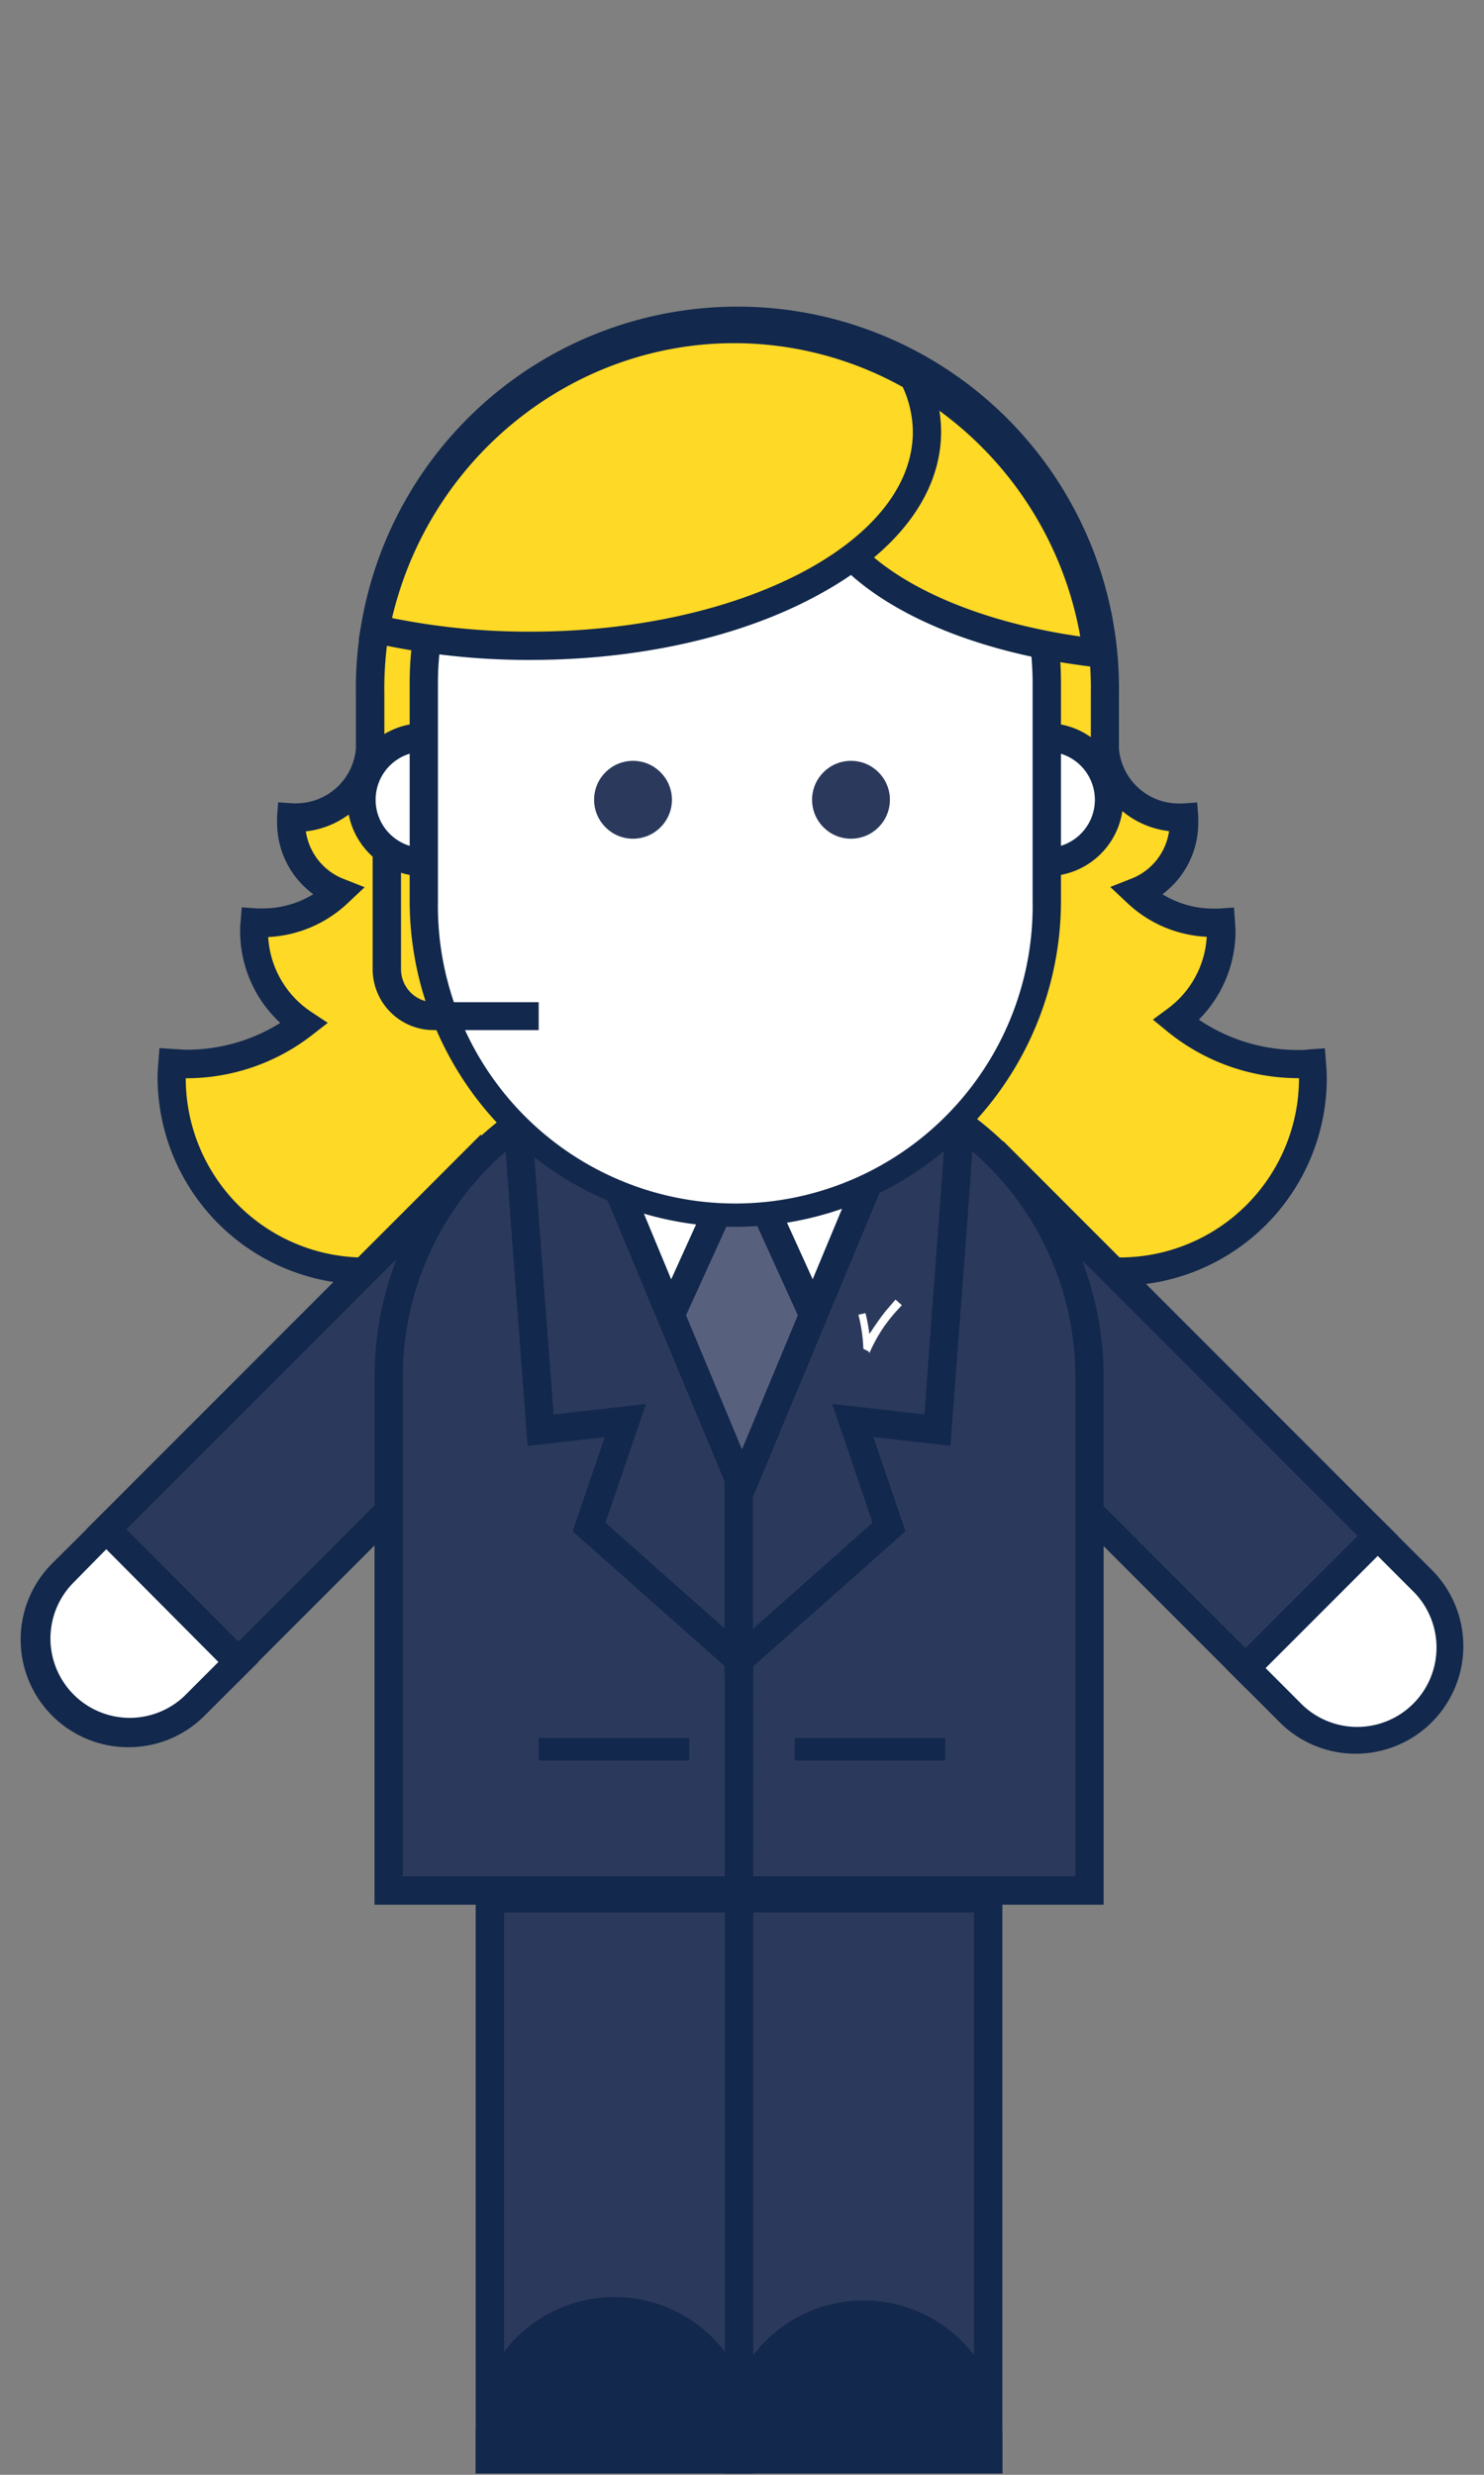 <svg viewBox="0 0 180 300" width="180" height="300" xmlns="http://www.w3.org/2000/svg"><rect x="0" y="0" width="180" height="300" fill="#808080" stroke="none"/><path d="m159.08 128.88c-.55 0-1.09.08-1.65.08a23.3 23.3 0 0 1 -14.8-5.29 13.41 13.41 0 0 0 5.47-10.81c0-.35 0-.7 0-1-.31 0-.62 0-.94 0a13.37 13.37 0 0 1 -9.26-3.71 9 9 0 0 0 5.77-8.37c0-.23 0-.46 0-.69-.21 0-.42 0-.63 0a9 9 0 0 1 -9.04-8.23v-6.73a44.57 44.57 0 0 0 -89.13 0v6.73a9 9 0 0 1 -8.87 8.26c-.21 0-.42 0-.62 0v.69a9 9 0 0 0 5.77 8.37 13.35 13.35 0 0 1 -9.26 3.71c-.31 0-.63 0-.94 0 0 .35-.05.7-.05 1a13.42 13.42 0 0 0 6 11.21 23.24 23.24 0 0 1 -14.33 4.9c-.56 0-1.1 0-1.65-.08 0 .6-.09 1.21-.09 1.82a23.45 23.45 0 1 0 46.89 0c0-.16 0-.32 0-.48h44.6v.48a23.45 23.45 0 1 0 46.89 0c-.04-.65-.09-1.26-.13-1.86z" fill="#fed925"/><path d="m135.72 155.86a25.19 25.19 0 0 1 -25.13-23.92h-41.18a25.17 25.17 0 0 1 -50.3-1.24c0-.69.05-1.36.1-1.95l.13-1.7 1.9.13c.46 0 .9.07 1.33.07a21.38 21.38 0 0 0 11.43-3.25 15.11 15.11 0 0 1 -4.87-11.13c0-.4 0-.79.06-1.18l.13-1.7 1.83.13q.35 0 .69 0a11.74 11.74 0 0 0 6.16-1.72 10.75 10.75 0 0 1 -4.39-8.62c0-.28 0-.55 0-.82l.13-1.7 1.79.12h.42a7.28 7.28 0 0 0 7.22-6.61v-6.64a46.28 46.28 0 1 1 92.55 0v6.66a7.28 7.28 0 0 0 7.28 6.61h.42l1.79-.12.13 1.7v.82a10.77 10.77 0 0 1 -4.34 8.6 11.68 11.68 0 0 0 6.15 1.74q.34 0 .69 0l1.83-.13.13 1.7c0 .39.06.78.06 1.18a15.22 15.22 0 0 1 -4.45 10.71 21.42 21.42 0 0 0 12.06 3.68c.43 0 .87 0 1.33-.07l1.9-.13.13 1.7c.05.62.1 1.27.1 1.95a25.19 25.19 0 0 1 -25.21 25.13zm-69.72-27.36h48.1v1.76.29s0 .1 0 .15a21.73 21.73 0 0 0 43.46 0 25.18 25.18 0 0 1 -16.01-5.7l-1.71-1.4 1.77-1.31a11.66 11.66 0 0 0 4.76-8.73 15.06 15.06 0 0 1 -9.7-4.16l-2-1.88 2.54-1a7.29 7.29 0 0 0 4.59-5.77 10.75 10.75 0 0 1 -9.49-9.75v-6.87a42.85 42.85 0 1 0 -85.69 0v6.87a10.75 10.75 0 0 1 -9.52 9.78 7.31 7.31 0 0 0 4.59 5.77l2.54 1-2 1.88a15.11 15.11 0 0 1 -9.7 4.16 11.71 11.71 0 0 0 5.23 9.08l2 1.32-1.89 1.47a24.88 24.88 0 0 1 -15.34 5.25 21.73 21.73 0 0 0 43.46 0s0-.1 0-.14 0-.2 0-.31z" fill="#12284c"/><path d="m104.28 160.16h64.22v22.67h-64.22z" fill="#2b3a5c" transform="matrix(.707 .707 -.707 .707 161.21 -46.21)"/><path d="m151.08 204.64-47.84-47.84 18.46-18.46 47.84 47.84zm-43-47.84 43 43 13.6-13.6-43-43z" fill="#12284c"/><path d="m156.33 189.54h7.56a11.33 11.33 0 0 1 11.33 11.33 11.33 11.33 0 0 1 -11.33 11.33h-7.56a0 0 0 0 1 0 0v-22.66a0 0 0 0 1 0 0z" fill="#fff" transform="matrix(.707 .707 -.707 .707 190.6 -58.39)"/><path d="m164.44 212.59a13 13 0 0 1 -9.23-3.82l-6.56-6.56 18.46-18.45 6.56 6.55a13.05 13.05 0 0 1 -9.23 22.28zm-10.93-10.38 4.13 4.13a9.62 9.62 0 1 0 13.6-13.6l-4.13-4.13z" fill="#12284c"/><path d="m11.5 159.36h64.22v22.67h-64.22z" fill="#2b3a5c" transform="matrix(-.707 .707 -.707 -.707 195.15 260.56)"/><path d="m28.92 203.85-18.46-18.46 47.84-47.84 18.46 18.45zm-13.6-18.46 13.6 13.61 43-43-13.6-13.6z" fill="#12284c"/><path d="m4.78 188.75h7.56a11.33 11.33 0 0 1 11.33 11.33 11.33 11.33 0 0 1 -11.33 11.33h-7.56a0 0 0 0 1 0 0v-22.66a0 0 0 0 1 0 0z" fill="#fff" transform="matrix(-.707 .707 -.707 -.707 165.76 331.5)"/><path d="m15.56 211.8a13.05 13.05 0 0 1 -9.23-22.28l6.56-6.52 18.46 18.46-6.56 6.54a13 13 0 0 1 -9.23 3.8zm-2.67-24-4.13 4.2a9.62 9.62 0 0 0 13.6 13.6l4.13-4.13z" fill="#12284c"/><path d="m84.92 129.06h9.44a37.78 37.78 0 0 1 37.78 37.78v62.33a0 0 0 0 1 0 0h-85a0 0 0 0 1 0 0v-62.33a37.78 37.78 0 0 1 37.78-37.78z" fill="#2b3a5c"/><path d="m133.86 230.89h-88.43v-64a39.54 39.54 0 0 1 39.49-39.5h9.45a39.54 39.54 0 0 1 39.49 39.5zm-85-3.44h81.57v-60.61a36.1 36.1 0 0 0 -36.06-36.06h-9.45a36.1 36.1 0 0 0 -36.06 36.06z" fill="#12284c"/><path d="m91.36 228.25h-3.43v-27.78l17.91-15.89-4.91-14.4 11.19 1.28c1-13.7 2.48-32.86 2.5-33.89h3.44c0 1.18-2.21 30.13-2.65 35.92l-.13 1.78-9.35-1.07 3.9 11.42-18.47 16.38z" fill="#12284c"/><path d="m91.36 228.25h-3.43v-26.25l-18.47-16.37 3.89-11.42-9.35 1.07-.14-1.78c-.44-5.79-2.64-34.74-2.64-35.92h3.43c0 1 1.46 20.19 2.5 33.89l11.2-1.28-4.91 14.4 17.91 15.89z" fill="#12284c"/><path d="m89.64 230.12h30.22v68h-30.22z" fill="#2b3a5c"/><path d="m121.58 299.83h-33.65v-71.43h33.65zm-30.22-3.43h26.79v-64.57h-26.79z" fill="#12284c"/><path d="m59.42 230.12h30.22v68h-30.22z" fill="#2b3a5c"/><g fill="#12284c"><path d="m91.36 299.83h-33.66v-71.43h33.66zm-30.22-3.43h26.79v-64.57h-26.79z"/><path d="m74.53 280.17a15.11 15.11 0 0 1 15.11 15.11v2.83a0 0 0 0 1 0 0h-30.22a0 0 0 0 1 0 0v-2.83a15.11 15.11 0 0 1 15.11-15.11z"/><path d="m91.36 299.83h-33.66v-4.55a16.83 16.83 0 0 1 33.66 0zm-30.22-3.43h26.79v-1.12a13.4 13.4 0 0 0 -26.79 0z"/><path d="m104.75 280.17a15.11 15.11 0 0 1 15.11 15.11v2.83a0 0 0 0 1 0 0h-30.22a0 0 0 0 1 0 0v-2.83a15.11 15.11 0 0 1 15.11-15.11z"/><path d="m121.58 299.83h-33.65v-4.55a16.83 16.83 0 0 1 33.65 0zm-30.22-3.43h26.79v-1.12a13.4 13.4 0 0 0 -26.79 0z"/><path d="m87.89 179.01h3.44v24.09h-3.44z"/></g><path d="m105.03 139.66-6.44 15.45-7.03-15.45z" fill="#fff"/><path d="m88.44 139.66-7.03 15.45-6.44-15.45z" fill="#fff"/><path d="m83.22 159.44 6.78-14.92 6.78 14.92-6.78 16.28z" fill="#57617e"/><path d="m69.82 136.22 20.18 48.43 20.18-48.43zm35.18 3.44-6.44 15.45-7-15.45zm-16.59 0-7 15.45-6.41-15.45zm-5.22 19.78 6.81-14.92 6.78 14.92-6.78 16.28z" fill="#12284c"/><circle cx="51.41" cy="96.95" fill="#fff" r="7.56"/><path d="m51.41 106.22a9.28 9.28 0 1 1 9.27-9.22 9.28 9.28 0 0 1 -9.27 9.22zm0-15.11a5.84 5.84 0 1 0 5.83 5.89 5.85 5.85 0 0 0 -5.83-5.89z" fill="#12284c"/><circle cx="126.96" cy="96.95" fill="#fff" r="7.56"/><path d="m127 106.22a9.28 9.28 0 1 1 9.24-9.22 9.28 9.28 0 0 1 -9.24 9.22zm0-15.11a5.84 5.84 0 1 0 5.8 5.89 5.84 5.84 0 0 0 -5.8-5.89z" fill="#12284c"/><rect fill="#fff" height="102" rx="37.78" width="75.56" x="51.41" y="45"/><path d="m89.19 148.72a39.55 39.55 0 0 1 -39.5-39.5v-26.44a39.5 39.5 0 1 1 79 0v26.44a39.54 39.54 0 0 1 -39.5 39.5zm0-102a36.1 36.1 0 0 0 -36.07 36.06v26.44a36.07 36.07 0 1 0 72.13 0v-26.44a36.1 36.1 0 0 0 -36.06-36.06z" fill="#12284c"/><path d="m65.34 124.87h-12.75a7.4 7.4 0 0 1 -7.39-7.38v-14.32h3.44v14.32a4 4 0 0 0 4 4h12.7z" fill="#12284c"/><path d="m65.34 210.67h18.26v2.74h-18.26z" fill="#12284c"/><path d="m96.39 210.67h18.26v2.74h-18.26z" fill="#12284c"/><circle cx="103.22" cy="96.95" fill="#2b3a5c" r="4.72"/><circle cx="76.78" cy="96.95" fill="#2b3a5c" r="4.72"/><path d="m133.07 79.16c-19.65-2.26-34.32-11-34.32-21.49 0-5.06 3.47-9.71 9.23-13.44a45.16 45.16 0 0 1 25.09 34.93z" fill="#fed925"/><path d="m135.06 81.12-2.18-.25c-21.11-2.43-35.88-11.97-35.88-23.2 0-5.5 3.46-10.65 10-14.88l.8-.52.87.41a46.67 46.67 0 0 1 26.06 36.26zm-26.95-34.91c-3.66 2.52-7.64 6.43-7.64 11.46 0 8.91 12.72 16.93 30.56 19.49a43.19 43.19 0 0 0 -22.92-30.95z" fill="#12284c"/><path d="m45.51 76.24c4.06-20.73 22-36.35 43.56-36.35a43.56 43.56 0 0 1 21.75 5.81 15 15 0 0 1 1.62 6.67c0 14.32-21.55 25.92-48.13 25.92a84.75 84.75 0 0 1 -18.8-2.05z" fill="#fed925"/><path d="m64.31 80a86.2 86.2 0 0 1 -19.18-2.1l-1.63-.37.32-1.63c4.28-21.9 23.31-37.73 45.25-37.73a45.54 45.54 0 0 1 22.6 6l.45.26.24.47a16.68 16.68 0 0 1 1.79 7.43c0 7.59-5.32 14.63-15 19.84-9.33 5.07-21.71 7.83-34.84 7.83zm-16.76-5.08a83.21 83.21 0 0 0 16.76 1.65c25.59 0 46.41-10.85 46.41-24.2a13.16 13.16 0 0 0 -1.22-5.45 42.12 42.12 0 0 0 -20.43-5.32c-19.74 0-36.95 13.92-41.52 33.32z" fill="#12284c"/><path d="m105.38 163.84-.66-.34a19.45 19.45 0 0 0 -.49-3.68l-.1-.39v-.06l.86-.19v.06c.21.77.4 2 .47 2.47a1.2 1.2 0 0 1 .11-.17l.41-.62c.31-.45.64-.93.7-1a17.25 17.25 0 0 1 1.08-1.38l.86-1 .77.68-.21.22-.53.58a22.41 22.41 0 0 0 -1.49 1.89 19.76 19.76 0 0 0 -1.54 2.74l-.14.3v.05h-.05z" fill="#fff"/></svg>